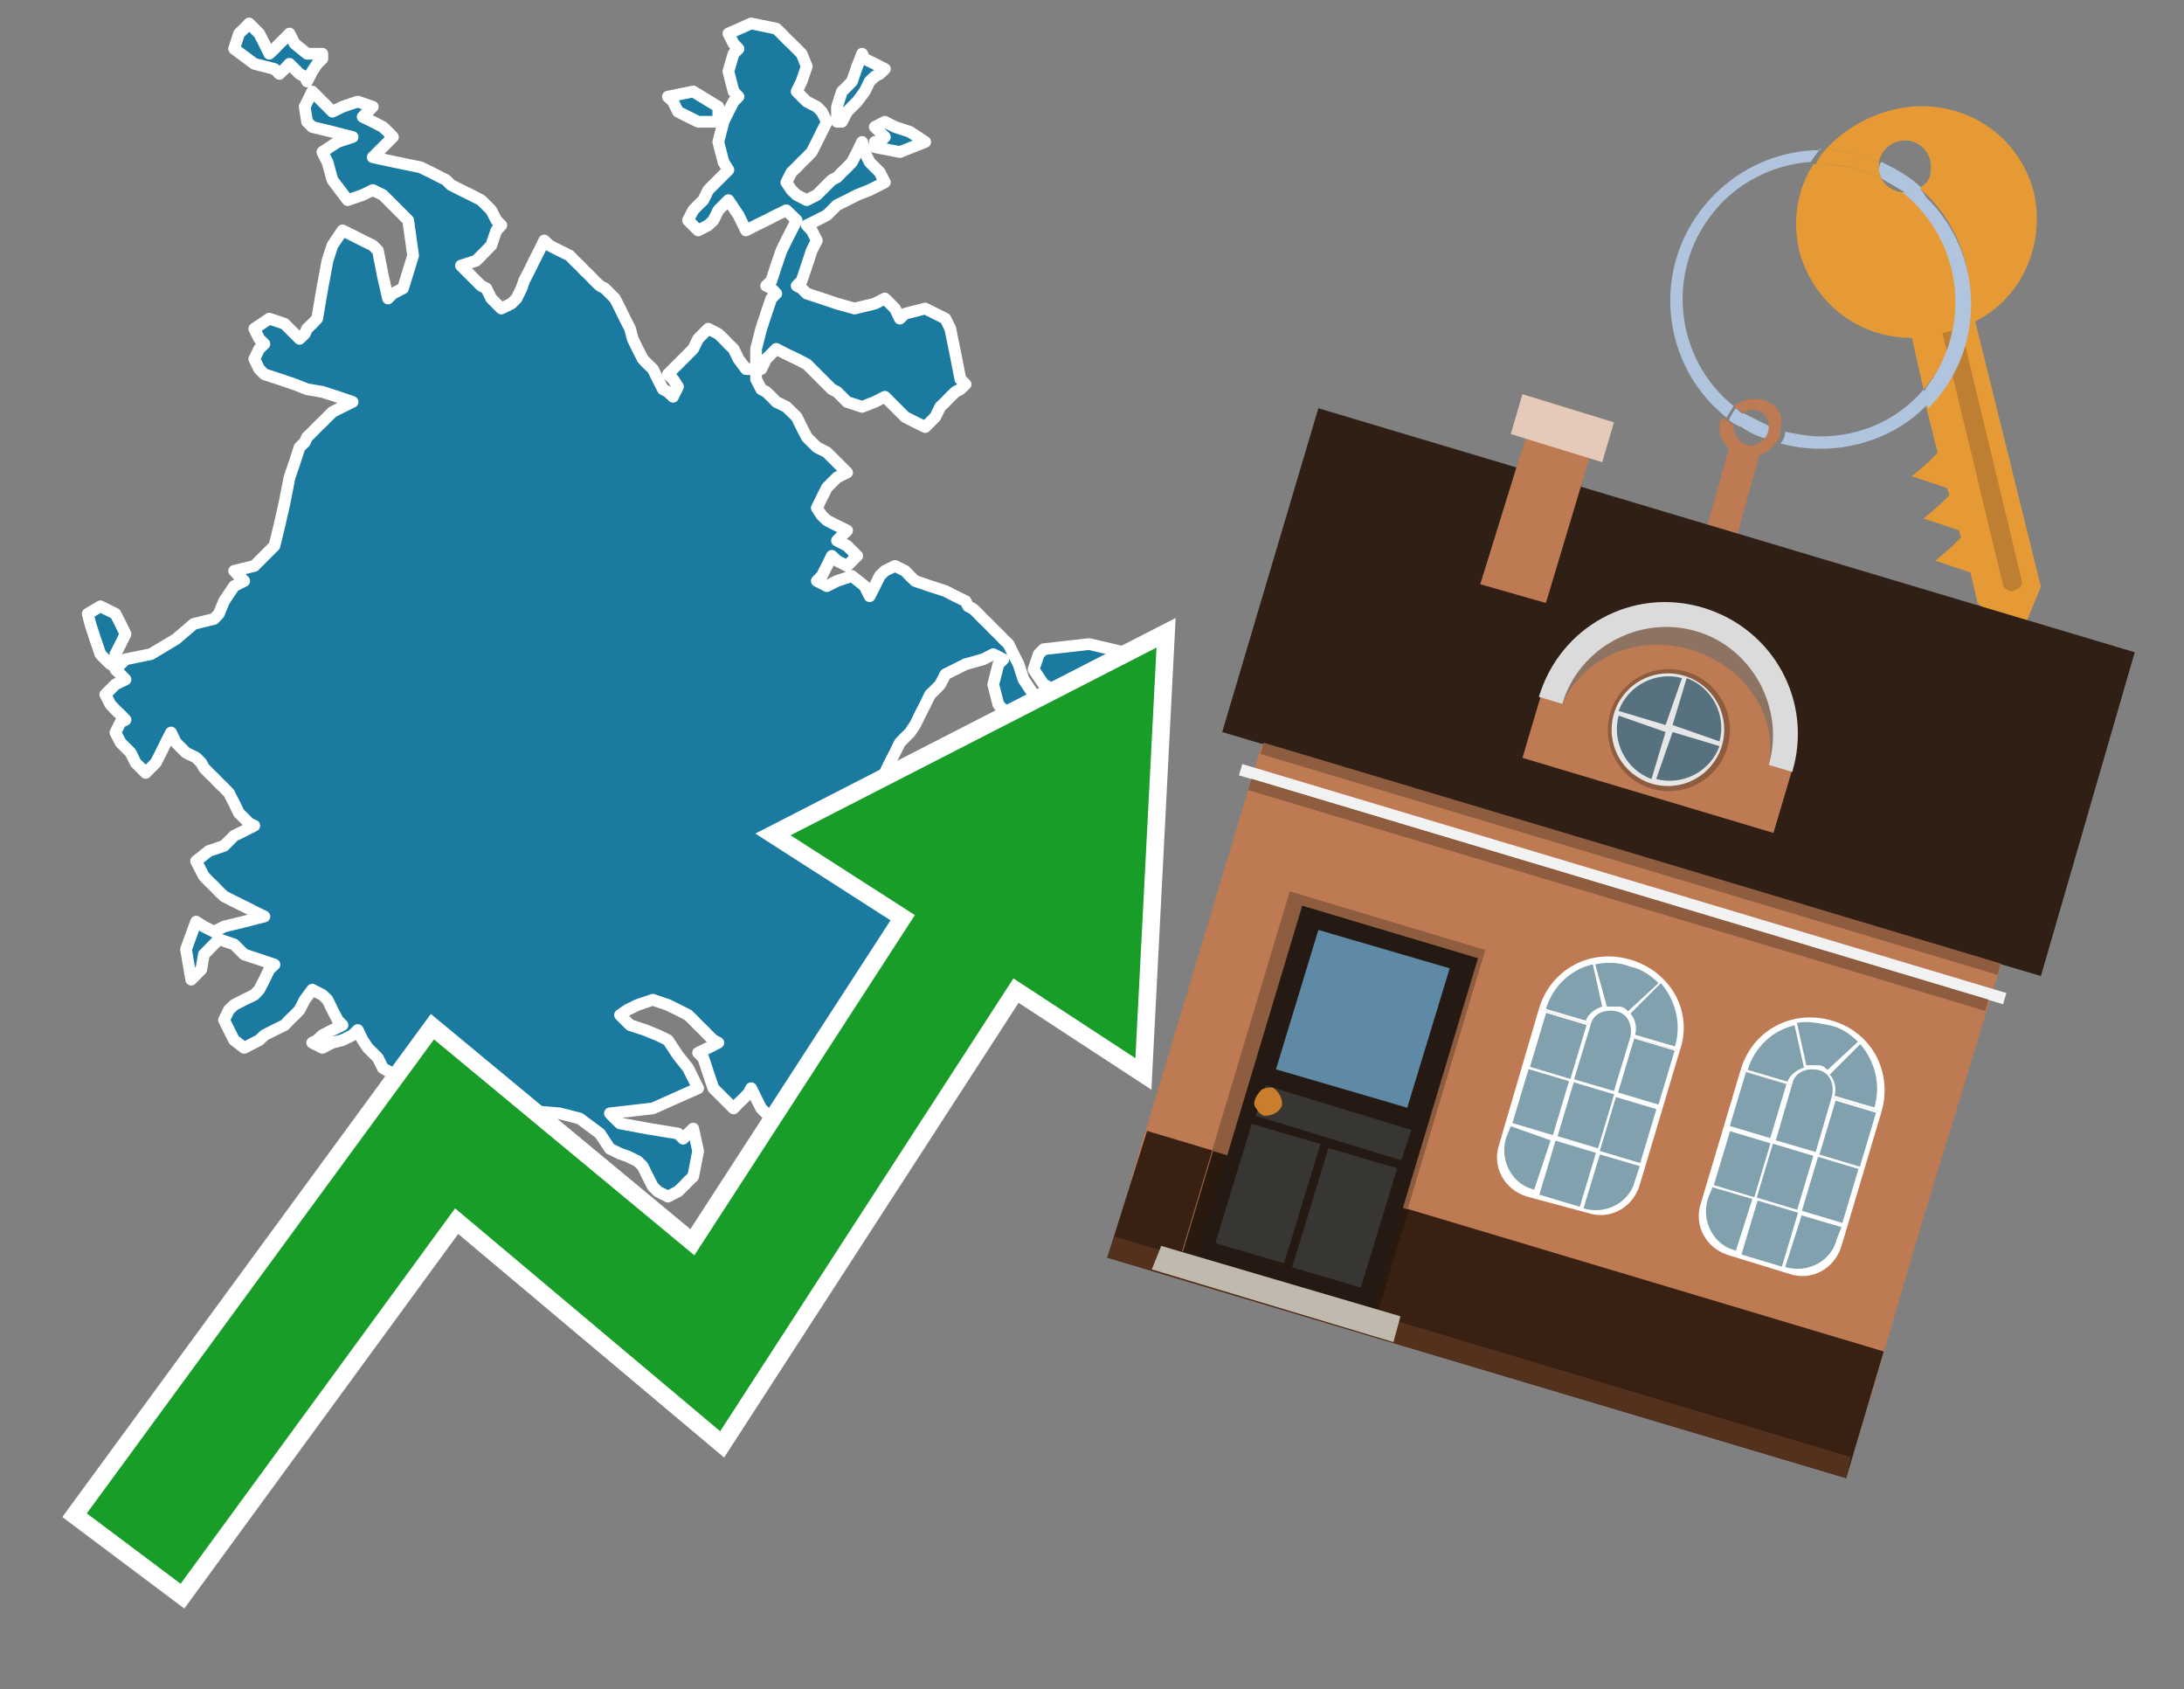 <?xml version="1.0" encoding="utf-8"?>
<!-- Generator: Adobe Illustrator 26.0.3, SVG Export Plug-In . SVG Version: 6.00 Build 0)  -->
<svg version="1.1" id="Text" xmlns="http://www.w3.org/2000/svg" xmlns:xlink="http://www.w3.org/1999/xlink" x="0px" y="0px"
	 width="93.1px" height="72px" viewBox="0 0 93.1 72" style="enable-background:new 0 0 93.1 72;" xml:space="preserve">
<rect x="0" y="0" width="93.1" height="72" fill="#808080" stroke="none"/>
<style type="text/css">
	.st0{fill:#1B7AA0;stroke:#FFFFFF;stroke-width:0.5;stroke-linejoin:round;}
	.st1{fill:none;stroke:#FFFFFF;stroke-width:1.5;stroke-miterlimit:10;}
	.st2{fill:#179D28;}
	.st3{fill:#E69A35;}
	.st4{fill:#B0C4DE;}
	.st5{fill:#BD7A53;}
	.st6{fill:#BF7F32;}
	.st7{fill-rule:evenodd;clip-rule:evenodd;fill:#2F1F15;}
	.st8{fill-rule:evenodd;clip-rule:evenodd;fill:#BD7A53;}
	.st9{fill-rule:evenodd;clip-rule:evenodd;fill:#382113;}
	.st10{fill-rule:evenodd;clip-rule:evenodd;fill:#54311D;}
	.st11{fill-rule:evenodd;clip-rule:evenodd;fill:#F2F2F2;}
	.st12{fill-rule:evenodd;clip-rule:evenodd;fill:#8E5C3E;}
	.st13{fill-rule:evenodd;clip-rule:evenodd;fill:#E5CABA;}
	.st14{fill-rule:evenodd;clip-rule:evenodd;fill:#2A190E;}
	.st15{fill:#241A13;}
	.st16{fill:#5F8AA5;}
	.st17{fill:#383633;}
	.st18{fill:#C87E2C;}
	.st19{fill-rule:evenodd;clip-rule:evenodd;fill:#C0B9AD;}
	.st20{fill-rule:evenodd;clip-rule:evenodd;fill:#FFFFFF;}
	.st21{fill-rule:evenodd;clip-rule:evenodd;fill:#81A1AE;}
	.st22{fill-rule:evenodd;clip-rule:evenodd;fill:#E6E6E6;}
	.st23{fill:#58717F;}
	.st24{opacity:0.6;fill-rule:evenodd;clip-rule:evenodd;fill:#6D6E6D;}
	.st25{fill:#DADBDA;}
</style>
<path class="st0" d="M32.23,16.16L32.45,16.59L32.66,16.7L32.88,16.91L33.09,17.13L33.52,17.34L33.96,17.77L34.17,18.2L34.39,18.63L34.82,19.06L35.25,19.28L35.46,19.49L35.68,19.71L35.89,19.92L36.11,20.14L35.68,20.35L35.25,20.78L35.03,21.22L34.82,21.65L35.03,21.97L35.25,22.18L35.68,22.4L36.11,22.61L35.89,22.83L35.68,23.04L36.11,23.26L36.54,23.69L36.11,24.12L35.68,23.9L35.46,23.69L35.25,24.12L35.03,24.55L34.82,24.76L35.25,24.98L35.68,24.76L36.32,24.55L36.86,24.98L37.07,25.41L37.29,24.98L37.5,24.55L37.72,24.33L38.15,24.12L38.58,24.33L38.79,24.55L39.01,24.76L39.65,24.98L40.3,25.19L40.73,25.41L41.16,25.62L41.27,25.84L41.48,25.95L41.7,26.16L41.91,26.38L42.13,26.59L42.34,26.81L42.56,27.02L42.77,27.24L42.99,27.45L43.2,27.88L43.42,28.31L43.63,28.96L44.06,29.6L44.49,29.82L44.28,30.03L44.06,30.57L43.85,31.22L43.63,31.0L43.42,30.78L43.2,30.68L42.99,30.46L42.77,30.25L42.56,30.03L42.34,29.17L42.56,28.31L42.77,28.1L42.34,27.88L41.91,28.1L41.16,28.31L40.3,28.74L40.08,29.17L39.87,29.39L39.65,29.6L39.44,30.03L39.22,30.46L39.01,30.89L38.79,31.22L38.58,31.43L38.36,31.65L38.15,32.08L37.93,32.51L37.72,32.94L37.93,33.37L38.15,33.58L37.93,33.8L37.72,34.01L37.93,34.23L38.15,34.44L38.36,34.66L38.58,34.44L38.79,34.23L39.01,34.44L39.22,34.66L39.44,34.87L39.65,35.09L39.87,35.19L40.08,35.41L40.3,35.62L40.51,35.84L40.73,36.05L40.94,36.27L41.16,36.48L41.27,36.7L41.48,36.91L41.7,37.13L41.91,37.34L42.13,37.56L42.34,37.77L42.56,37.99L42.77,38.2L43.2,38.42L43.63,39.06L43.42,39.71L43.2,39.49L42.99,39.28L42.77,40.14L42.56,40.89L42.34,41.32L42.13,41.75L41.91,42.4L41.7,43.04L41.48,43.47L41.27,43.9L41.16,44.12L40.94,44.33L40.73,44.66L40.3,45.09L39.87,44.44L39.65,43.9L39.44,44.44L39.22,45.09L39.01,45.73L38.58,46.38L38.15,46.59L37.93,46.81L37.72,47.02L37.07,47.24L36.54,47.45L36.11,47.67L35.68,47.88L35.25,48.1L34.82,47.88L34.17,47.67L33.52,47.45L33.31,47.24L33.09,47.45L32.88,47.67L32.66,47.45L32.45,47.24L32.23,46.81L32.02,46.38L31.91,46.59L31.7,46.81L31.48,47.02L31.27,47.24L31.05,47.02L30.84,46.81L30.62,46.59L30.41,46.38L30.19,45.73L29.98,45.09L29.76,44.87L30.19,44.66L30.62,44.44L30.41,44.33L30.19,44.12L29.98,43.9L29.76,43.69L29.55,43.47L29.33,43.26L28.9,43.04L28.47,42.83L27.83,42.61L27.18,42.83L26.75,43.04L26.43,43.26L26.64,43.47L26.86,43.69L27.5,43.9L28.04,44.12L28.47,44.33L28.9,44.98L29.33,45.52L29.76,46.38L27.83,47.24L26.0,47.45L26.21,47.67L26.43,47.88L27.61,48.1L28.9,48.31L29.12,48.53L29.33,48.31L29.55,48.1L29.76,49.06L29.55,50.14L29.33,50.35L29.12,50.57L28.9,50.78L28.47,51.0L28.04,50.78L27.83,50.57L27.61,50.14L27.4,49.71L27.18,49.49L26.75,49.28L26.43,49.17L26.0,48.96L25.57,48.31L24.71,47.67L23.85,47.45L21.27,47.24L18.79,47.02L19.01,46.81L19.22,46.59L18.79,46.38L18.36,45.95L18.15,45.52L17.93,45.73L17.07,45.95L16.32,45.52L16.11,45.09L15.89,44.87L15.68,44.66L15.46,44.33L15.25,43.9L15.03,44.12L14.6,44.33L14.17,44.44L13.74,44.66L13.31,44.44L13.52,44.33L13.74,44.12L14.17,43.9L14.6,43.69L14.39,43.47L14.17,43.04L13.96,42.61L13.74,42.4L13.31,42.18L12.99,42.61L12.77,43.04L12.56,43.26L12.34,43.47L12.13,43.69L11.7,43.9L11.27,44.12L11.05,44.33L10.84,44.44L10.41,44.66L9.98,44.33L9.76,43.9L9.55,43.47L9.76,43.04L9.98,42.83L10.41,42.61L10.84,42.4L11.05,42.18L11.27,41.75L11.48,41.32L11.7,41.11L11.05,40.89L10.41,40.68L10.19,40.46L9.98,40.25L9.33,40.03L8.69,40.68L8.58,41.32L8.36,41.54L8.15,41.75L7.93,40.46L8.36,39.28L8.69,39.49L9.12,39.71L9.55,39.49L10.41,39.28L11.27,39.06L10.84,38.85L10.41,38.63L9.98,38.42L9.55,38.2L9.33,37.99L9.12,37.77L8.9,37.56L8.69,37.34L8.58,37.13L8.36,36.7L8.9,36.27L9.55,36.05L9.76,35.84L9.98,35.62L10.41,35.41L10.84,35.19L10.62,35.09L10.41,34.87L10.19,34.66L9.98,34.23L9.76,33.8L9.55,33.58L9.33,33.37L9.12,33.15L8.9,32.94L8.69,32.72L8.58,32.51L8.36,32.29L7.93,32.08L7.5,31.65L7.29,31.22L7.07,31.65L6.86,32.08L6.64,32.51L6.21,32.94L5.78,32.51L5.57,32.08L5.35,31.86L5.14,31.65L4.92,31.22L5.14,30.78L5.35,30.68L5.14,30.46L4.92,30.25L4.71,30.03L4.49,29.6L4.92,29.17L5.35,28.96L5.14,28.74L4.92,28.53L5.14,28.31L5.35,28.1L6.43,27.88L7.5,27.24L8.26,26.59L9.12,26.38L9.33,26.16L9.55,25.62L9.98,24.98L10.41,24.76L10.19,24.55L9.98,24.33L10.84,24.12L11.7,23.26L11.91,22.4L12.13,21.43L12.34,20.35L12.56,19.71L12.77,19.06L12.99,18.85L13.09,18.63L13.31,18.42L13.52,18.2L13.74,17.99L13.96,17.77L14.17,17.56L14.6,17.34L15.03,17.13L14.39,16.91L13.74,16.7L13.09,16.59L12.56,16.38L11.91,16.16L11.27,15.95L11.05,15.73L10.84,15.3L11.05,14.87L11.27,14.66L11.05,14.44L10.84,14.01L11.48,13.58L12.13,13.8L12.34,14.01L12.56,14.23L12.77,14.44L12.99,14.23L13.09,14.01L13.31,13.8L13.52,13.58L13.74,12.29L13.96,11.11L14.17,10.46L14.6,9.82L15.03,10.03L15.46,10.25L15.89,10.46L16.11,10.68L16.32,11.75L16.54,12.72L16.75,12.51L17.18,12.29L17.61,10.89L17.4,9.39L17.18,9.17L16.97,8.96L16.75,8.74L16.54,8.53L16.32,8.31L15.89,8.1L15.46,8.31L14.82,8.53L14.17,7.67L13.96,6.91L13.74,6.48L14.39,6.05L15.03,5.84L14.17,5.62L13.31,5.41L13.09,5.19L12.99,4.55L13.31,3.9L13.74,4.33L14.17,4.76L14.6,4.55L15.25,4.33L15.89,4.55L15.68,4.76L15.46,4.98L15.89,5.19L16.32,5.41L16.54,5.62L16.75,5.84L16.54,6.05L16.32,6.27L16.11,6.48L15.89,6.7L16.86,6.91L17.93,7.13L18.36,7.34L18.79,7.56L19.01,7.67L19.22,7.88L19.65,8.1L20.08,8.31L20.51,8.53L20.94,8.96L21.16,9.39L21.37,9.6L21.16,9.82L20.94,10.46L20.3,11.11L19.65,11.32L19.87,11.54L20.08,11.75L20.3,11.97L20.51,12.18L20.73,12.29L20.94,12.72L21.37,13.15L21.8,12.94L22.02,12.72L22.23,12.29L22.34,11.97L22.56,11.54L22.77,11.11L22.99,10.68L23.2,10.25L23.42,10.46L23.85,10.68L24.28,10.89L24.49,11.11L24.71,11.32L24.92,11.54L25.14,11.75L25.35,11.97L25.57,12.18L25.78,12.29L26.0,12.51L26.21,12.72L26.43,13.15L26.64,13.58L26.86,14.01L26.97,14.44L27.18,14.87L27.4,15.3L27.61,15.52L27.83,15.73L28.04,16.16L28.26,16.59L28.47,16.7L28.69,16.91L28.9,16.48L28.69,16.16L28.47,15.95L28.69,15.73L28.9,15.52L29.12,15.3L29.33,15.09L29.55,14.87L29.76,14.44L30.19,14.01L30.62,14.23L30.84,14.44L31.05,14.66L31.27,14.87L31.48,15.3L31.8,15.73L32.23,15.73ZM4.71,28.31L4.49,28.1L4.28,27.88L4.06,27.24L3.85,26.59L3.74,26.16L4.28,25.84L4.92,26.16L5.14,26.59L5.35,27.02L5.14,27.45L4.92,27.88L4.92,28.31ZM29.76,5.19L28.9,4.76L28.69,4.33L28.47,4.12L29.55,3.9L30.62,4.55L30.62,5.19ZM13.74,2.51L13.52,2.72L13.31,3.04L13.09,3.47L12.99,3.26L12.77,3.15L12.56,2.94L12.34,2.72L12.13,2.94L11.91,3.15L11.7,2.94L10.84,2.72L9.98,2.08L10.19,1.43L10.41,1.22L10.62,1.0L10.84,1.22L11.05,1.43L11.27,1.86L11.48,2.29L11.7,2.08L11.91,1.86L12.13,1.65L12.34,1.43L12.56,1.86L13.09,2.29L13.74,2.29ZM32.23,14.87L32.45,14.01L32.66,13.37L32.88,12.72L33.09,12.51L32.88,12.29L32.66,12.18L32.88,11.97L33.09,11.32L33.31,10.68L33.52,10.25L33.74,9.82L33.96,9.39L33.52,8.96L33.09,9.17L32.66,9.39L32.23,9.6L31.8,9.82L31.48,9.17L31.05,8.53L30.62,8.96L30.41,9.39L30.19,9.6L29.76,9.82L29.33,9.39L29.55,8.96L29.76,8.74L29.98,8.53L30.19,8.1L30.62,7.67L31.05,7.24L30.84,6.91L30.62,6.05L30.84,5.19L31.05,4.76L31.27,4.33L31.48,4.12L31.27,3.9L31.05,3.04L31.27,2.29L31.48,2.08L31.27,1.86L31.05,1.43L32.02,1.0L33.09,1.22L33.31,1.43L33.52,1.65L33.74,1.86L33.96,2.08L34.17,2.29L34.39,2.83L34.17,3.47L33.96,3.9L34.39,4.33L34.82,4.55L35.03,4.76L35.25,5.19L35.03,5.62L34.82,6.05L34.6,6.48L34.39,6.7L34.17,6.91L33.96,7.13L33.74,7.34L33.52,7.77L33.74,8.1L33.96,8.31L34.39,8.53L34.82,8.31L35.03,8.1L35.25,7.88L35.46,7.67L35.68,7.56L35.89,7.34L36.11,7.13L36.32,6.91L36.54,6.48L36.75,6.05L36.86,6.48L37.07,6.91L37.29,7.13L37.5,7.34L37.72,7.77L37.07,8.1L36.54,8.31L36.11,8.53L35.68,8.74L35.46,8.96L35.25,9.17L34.82,9.39L34.39,9.6L34.6,9.82L34.82,10.25L34.6,10.68L34.39,11.32L34.17,11.97L33.96,12.18L34.17,12.29L34.39,12.51L35.03,12.72L35.68,12.94L36.43,13.15L37.29,12.94L37.72,12.72L38.15,13.15L38.36,13.58L38.58,13.37L39.44,13.15L40.3,13.58L40.51,14.01L40.73,15.09L40.94,16.16L41.16,16.38L40.94,16.59L40.73,16.7L40.51,16.91L40.3,17.13L40.08,17.34L39.87,17.77L39.44,18.2L39.01,17.99L38.58,17.77L38.15,17.34L37.72,16.91L37.29,17.13L36.75,17.34L36.11,17.13L35.89,16.91L35.68,16.7L35.46,16.59L35.25,16.38L35.03,16.16L34.82,15.95L34.6,15.73L34.39,15.52L33.96,15.3L33.52,15.09L33.09,14.87L32.66,15.3L32.45,15.73L32.23,15.73ZM46.21,29.17L45.78,29.6L45.57,30.03L45.35,29.82L45.14,29.6L44.92,29.39L44.49,29.17L44.06,28.53L44.28,27.88L44.49,27.67L46.43,27.45L48.26,27.88L47.83,28.31L47.4,28.53L46.97,28.74L46.54,28.96L46.54,29.17ZM37.5,6.05L37.72,5.84L37.5,5.62L37.29,5.41L37.72,5.19L38.15,5.41L38.79,5.62L39.44,6.05L38.36,6.48L37.29,6.27L37.29,6.05ZM35.68,4.55L35.89,3.9L36.11,3.69L36.32,3.47L36.54,2.83L36.75,2.29L36.86,2.51L37.29,2.72L37.72,2.94L37.5,3.15L37.29,3.26L37.07,3.47L36.86,3.9L36.54,4.33L36.11,4.76L35.89,5.19L35.68,5.19Z"/>
<polygon class="st1" points="49.3,27.6 33.7,35.6 39,39 29.6,53.5 18.5,44.3 3.7,64.5 7.7,67.5 19.4,51.5 30.7,61 43.2,41.7 
	48.4,45.1 "/>
<polygon class="st2" points="49.3,27.6 33.7,35.6 39,39 29.6,53.5 18.5,44.3 3.7,64.5 7.7,67.5 19.4,51.5 30.7,61 43.2,41.7 
	48.4,45.1 "/>
<path class="st3" d="M80.2,7.6c0-0.1-0.1-0.2-0.1-0.3c0-0.1,0-0.3,0-0.4c-0.7-0.3-1.5-0.5-2.3-0.5c-0.2,0.2-0.3,0.4-0.4,0.6
	c0.1,0,0.2,0,0.3,0C78.5,7,79.4,7.2,80.2,7.6z"/>
<path class="st4" d="M77.6,6.4c-3.5,0-6.4,2.9-6.4,6.4c0,2,0.9,3.8,2.4,5c0.1-0.2,0.2-0.3,0.3-0.5c-2.5-2-2.9-5.7-0.9-8.2
	c1-1.3,2.6-2.1,4.2-2.2c0.1-0.2,0.3-0.4,0.4-0.6V6.4z"/>
<path class="st3" d="M84.2,13.7c2-1,3-3.3,2.5-5.5C86,5.5,83.3,4,80.6,4.7c-1.1,0.3-2.1,0.9-2.8,1.7c0.8,0,1.6,0.2,2.3,0.5
	c0.1-0.6,0.7-1,1.3-0.9c0.6,0.1,1,0.7,0.9,1.3c0,0.3-0.2,0.6-0.5,0.7c2.7,2.3,2.9,6.4,0.6,9c-0.1,0.1-0.2,0.2-0.3,0.3l0.5,2
	l-0.4,0.4l-0.7,0.6l0.9,0.3l0.6,0.2l0.1,0.3l-0.4,0.4L82,22.1l0.9,0.3l0.6,0.2l0.1,0.3l-0.4,0.4l-0.7,0.6l0.9,0.3l0.6,0.2l0.3,1.3
	l1.8,1.5L87,25L84.2,13.7z"/>
<path class="st3" d="M81.2,8.2c-0.4,0-0.8-0.2-1-0.6C79.4,7.2,78.5,7,77.6,7c-0.1,0-0.2,0-0.3,0c-0.7,1.1-0.9,2.4-0.6,3.7
	c0.6,2.2,2.5,3.7,4.8,3.7l0.5,2.2c2.1-2.4,1.9-6.1-0.6-8.2C81.3,8.3,81.2,8.3,81.2,8.2z"/>
<path class="st4" d="M74.1,18.1c0.4,0.3,0.8,0.5,1.2,0.6c0.1-0.1,0.2-0.3,0.2-0.5l0,0c-0.4-0.2-0.8-0.4-1.2-0.6
	C74.2,17.8,74.1,17.9,74.1,18.1z"/>
<path class="st4" d="M74.4,17.7c-0.2-0.1-0.3-0.2-0.4-0.3c-0.1,0.1-0.2,0.3-0.3,0.5c0.1,0.1,0.3,0.2,0.5,0.3
	C74.1,17.9,74.2,17.8,74.4,17.7z"/>
<path class="st5" d="M74.8,17c-0.3,0-0.6,0.1-0.9,0.3c0.1,0.1,0.3,0.2,0.4,0.3c0.3-0.2,0.8-0.2,1,0.2c0.1,0.1,0.1,0.3,0.1,0.4l0,0
	c0,0.4-0.3,0.7-0.7,0.8c-0.4,0-0.7-0.3-0.8-0.7c0,0,0,0,0-0.1v-0.1c-0.2-0.1-0.3-0.2-0.5-0.3c-0.2,0.4-0.1,1,0.3,1.3l-1,3.6L74,23
	l1-3.6c0.3-0.1,0.5-0.3,0.7-0.5c0.1-0.2,0.2-0.3,0.2-0.5c0-0.1,0-0.1,0-0.2C76.1,17.5,75.5,17,74.8,17z"/>
<path class="st6" d="M86,25.1l-0.2,0.1c-0.2,0-0.3-0.1-0.4-0.2l0,0l-2.6-10.8l0.8-0.2l2.6,10.8C86.2,24.9,86.1,25.1,86,25.1L86,25.1
	z"/>
<path class="st4" d="M80.1,7.3c0,0.1,0.1,0.2,0.1,0.3c0.3,0.2,0.7,0.4,1,0.6c0.1,0,0.2,0,0.3,0c0.1,0,0.3-0.1,0.4-0.2
	c-0.5-0.5-1.1-0.8-1.7-1.1C80.1,7,80.1,7.2,80.1,7.3z"/>
<path class="st4" d="M77.6,18.6c-0.5,0-1-0.1-1.5-0.2c0,0.2-0.1,0.4-0.2,0.5c2.2,0.6,4.7,0,6.3-1.7L82,16.6
	C80.9,17.9,79.3,18.6,77.6,18.6z"/>
<path class="st4" d="M81.8,8c-0.1,0.1-0.2,0.1-0.4,0.2c-0.1,0-0.2,0-0.3,0c2.5,2,3,5.6,1.1,8.2c-0.1,0.1-0.1,0.2-0.2,0.3l0.2,0.7
	c2.5-2.5,2.4-6.6-0.1-9C82,8.2,81.9,8.1,81.8,8L81.8,8z"/>
<g>
	<polygon class="st7" points="87,41.6 52.1,31.2 56.2,17.4 91,27.8 87,41.6 	"/>
	<polygon class="st8" points="81.9,52.2 85.3,41.1 53.8,31.7 48.2,50.3 79.7,59.7 	"/>
	<polygon class="st9" points="78.7,63 80.3,57.6 48.9,48.2 47.2,53.6 78.7,63 	"/>
	<polygon class="st10" points="78.7,63 78.9,62.1 47.5,52.7 47.2,53.6 78.7,63 	"/>
	
		<rect x="52.1" y="37.4" transform="matrix(-0.958 -0.287 0.287 -0.958 124.563 93.583)" class="st11" width="34" height="0.5"/>
	
		<rect x="52.6" y="37.9" transform="matrix(-0.958 -0.287 0.287 -0.958 124.14 94.489)" class="st12" width="32.8" height="0.5"/>
	
		<rect x="53" y="36.4" transform="matrix(-0.958 -0.287 0.287 -0.958 125.475 91.628)" class="st12" width="32.8" height="0.5"/>
	<polygon class="st8" points="68,18.7 65.3,17.8 63.1,24.9 65.9,25.7 68,18.7 	"/>
	<polygon class="st13" points="68.8,18 64.9,16.8 64.4,18.5 68.3,19.7 68.8,18 	"/>
	<g>
		<rect x="52.5" y="38.9" transform="matrix(0.958 0.287 -0.287 0.958 15.849 -14.344)" class="st12" width="8.7" height="16"/>
		
			<rect x="50.9" y="50.2" transform="matrix(0.958 0.287 -0.287 0.958 17.358 -13.64)" class="st14" width="8.7" height="4.5"/>
		<g transform="matrix( 0.861, 0, 0, 0.861, 2148,666.7) ">
			<g>
				<g id="Symbol_9_0_Layer2_0_MEMBER_8_MEMBER_12_MEMBER_0_FILL_00000014599094976698332750000017450647480159288714_">
					<path class="st15" d="M-2430.3-729.5l8.7,2.6l-5.2,17.3l-8.7-2.6L-2430.3-729.5z"/>
				</g>
			</g>
		</g>
		<g transform="matrix( 0.861, 0, 0, 0.861, 2148,666.7) ">
			<g>
				<g id="Symbol_9_0_Layer2_0_MEMBER_8_MEMBER_12_MEMBER_1_MEMBER_1_FILL_00000044877452633822415250000012838657942505378697_">
					<path class="st16" d="M-2423-726.4l-2.1,6.9l-6.5-1.9l2.1-6.9L-2423-726.4z"/>
				</g>
			</g>
		</g>
		<g transform="matrix( 0.861, 0, 0, 0.861, 2148,666.7) ">
			<g>
				<g id="Symbol_9_0_Layer2_0_MEMBER_8_MEMBER_12_MEMBER_2_MEMBER_0_FILL_00000128454501898370036030000003861990524587710870_">
					<path class="st17" d="M-2430.8-711.6l1.8-5.9l3.4,1l-1.8,5.9L-2430.8-711.6z"/>
				</g>
			</g>
		</g>
		<g transform="matrix( 0.861, 0, 0, 0.861, 2148,666.7) ">
			<g>
				<g id="Symbol_9_0_Layer2_0_MEMBER_8_MEMBER_12_MEMBER_2_MEMBER_1_FILL_00000068665017512549111380000015570233324217231799_">
					<path class="st17" d="M-2434.6-712.8l1.8-5.9l3.4,1l-1.8,5.9L-2434.6-712.8z"/>
				</g>
			</g>
		</g>
		<g transform="matrix( 0.861, 0, 0, 0.861, 2148,666.7) ">
			<g>
				<g id="Symbol_9_0_Layer2_0_MEMBER_8_MEMBER_12_MEMBER_2_MEMBER_1_FILL_00000005225540449741130250000008347087072572673964_">
					<path class="st17" d="M-2432.6-719.1l0.5-1.5l7.2,2.2l-0.5,1.5L-2432.6-719.1z"/>
				</g>
			</g>
		</g>
		<g transform="matrix( 0.861, 0, 0, 0.861, 2148,666.7) ">
			<g>
				<g id="Symbol_9_0_Layer2_0_MEMBER_8_MEMBER_13_FILL_00000131350348810376896810000002969418600929340805_">
					<path class="st18" d="M-2432.6-720c0.1-0.2,0.2-0.3,0.3-0.4c0.2-0.1,0.4-0.1,0.5-0.1s0.3,0.2,0.4,0.4c0.1,0.2,0.1,0.3,0.1,0.5
						c-0.1,0.2-0.2,0.3-0.4,0.4c-0.2,0.1-0.4,0.1-0.5,0.1c-0.2-0.1-0.3-0.2-0.4-0.4C-2432.7-719.6-2432.7-719.8-2432.6-720z"/>
				</g>
			</g>
		</g>
		<polygon class="st19" points="59.4,57.2 59.7,56.1 49.5,53.1 49.1,54.1 59.4,57.2 		"/>
	</g>
	<g>
		<g>
			<path class="st20" d="M65.6,43l6,1.8l-1.7,5.7c-0.3,1-1.3,1.5-2.2,1.2L65.1,51c-1-0.3-1.5-1.3-1.2-2.2L65.6,43L65.6,43z"/>
		</g>
		<rect x="69" y="44.8" transform="matrix(0.287 -0.958 0.958 0.287 6.252 99.807)" class="st21" width="2.4" height="1.8"/>
		<rect x="65.2" y="43.7" transform="matrix(0.287 -0.958 0.958 0.287 4.643 95.388)" class="st21" width="2.4" height="1.8"/>
		<rect x="68.2" y="47.2" transform="matrix(0.287 -0.958 0.958 0.287 3.405 100.843)" class="st21" width="2.4" height="1.8"/>
		<rect x="66.4" y="46.7" transform="matrix(0.287 -0.958 0.958 0.287 2.601 98.633)" class="st21" width="2.4" height="1.8"/>
		<rect x="64.5" y="46.1" transform="matrix(0.287 -0.958 0.958 0.287 1.797 96.424)" class="st21" width="2.4" height="1.8"/>
		<path class="st21" d="M69.9,49.7l-1.7-0.5l-0.7,2.3l0,0c1,0.3,2-0.3,2.2-1.2L69.9,49.7z"/>
		<rect x="65.6" y="49.1" transform="matrix(0.287 -0.958 0.958 0.287 -0.245 99.669)" class="st21" width="2.4" height="1.8"/>
		<path class="st21" d="M66.1,48.6L64.4,48l-0.2,0.5c-0.3,1,0.3,2,1.2,2.2v0L66.1,48.6z"/>
		<path class="st20" d="M69.5,40.9c-1.7-0.5-3.4,0.4-3.9,2.1l6,1.8C72.2,43.1,71.2,41.4,69.5,40.9z"/>
		<path class="st21" d="M69.5,44.2C69.5,44.2,69.5,44.2,69.5,44.2c0.1-0.5-0.1-1-0.6-1.1c-0.5-0.1-1,0.1-1.1,0.6c0,0,0,0,0,0
			L67.1,46l1.7,0.5L69.5,44.2L69.5,44.2z"/>
		<path class="st21" d="M68.5,42.9c0.2,0,0.3,0,0.5,0c0.2,0,0.3,0.1,0.4,0.2l1.3-1.2c-0.3-0.3-0.7-0.6-1.2-0.7
			C69,41,68.5,41,68,41.1L68.5,42.9z"/>
		<path class="st21" d="M69.5,43.2c0.2,0.2,0.3,0.6,0.2,0.9l1.7,0.5c0.3-1,0-2-0.6-2.7L69.5,43.2z"/>
		<path class="st21" d="M67.6,43.5c0.1-0.3,0.4-0.5,0.7-0.6l-0.4-1.8c-0.9,0.2-1.7,0.9-2,1.9L67.6,43.5z"/>
	</g>
	<g>
		<g>
			<path class="st20" d="M74.2,45.6l6,1.8l-1.7,5.7c-0.3,1-1.3,1.5-2.2,1.2l-2.6-0.8c-1-0.3-1.5-1.3-1.2-2.2L74.2,45.6L74.2,45.6z"
				/>
		</g>
		<rect x="77.5" y="47.4" transform="matrix(0.287 -0.958 0.958 0.287 9.907 109.85)" class="st21" width="2.4" height="1.8"/>
		<rect x="73.8" y="46.2" transform="matrix(0.287 -0.958 0.958 0.287 8.299 105.431)" class="st21" width="2.4" height="1.8"/>
		<rect x="76.8" y="49.8" transform="matrix(0.287 -0.958 0.958 0.287 7.061 110.886)" class="st21" width="2.4" height="1.8"/>
		<rect x="74.9" y="49.2" transform="matrix(0.287 -0.958 0.958 0.287 6.257 108.677)" class="st21" width="2.4" height="1.8"/>
		<rect x="73" y="48.7" transform="matrix(0.287 -0.958 0.958 0.287 5.453 106.467)" class="st21" width="2.4" height="1.8"/>
		<path class="st21" d="M78.5,52.3l-1.7-0.5L76.1,54l0,0c1,0.3,2-0.3,2.2-1.2L78.5,52.3z"/>
		<rect x="74.2" y="51.7" transform="matrix(0.287 -0.958 0.958 0.287 3.411 109.713)" class="st21" width="2.4" height="1.8"/>
		<path class="st21" d="M74.7,51.1L73,50.6l-0.2,0.5c-0.3,1,0.3,2,1.2,2.2l0,0L74.7,51.1z"/>
		<path class="st20" d="M78.1,43.5c-1.7-0.5-3.4,0.4-3.9,2.1l6,1.8C80.7,45.7,79.8,44,78.1,43.5z"/>
		<path class="st21" d="M78.1,46.7C78.1,46.7,78.1,46.7,78.1,46.7c0.1-0.5-0.1-1-0.6-1.1c-0.5-0.1-1,0.1-1.1,0.6c0,0,0,0,0,0
			l-0.7,2.4l1.7,0.5L78.1,46.7L78.1,46.7z"/>
		<path class="st21" d="M77,45.4c0.2,0,0.3,0,0.5,0c0.2,0,0.3,0.1,0.4,0.2l1.3-1.2c-0.3-0.3-0.7-0.6-1.2-0.7c-0.5-0.1-1-0.2-1.4-0.1
			L77,45.4z"/>
		<path class="st21" d="M78,45.8c0.2,0.2,0.3,0.6,0.2,0.9l1.7,0.5c0.3-1,0-2-0.6-2.7L78,45.8z"/>
		<path class="st21" d="M76.2,46.1c0.1-0.3,0.4-0.5,0.7-0.6l-0.4-1.8c-0.9,0.2-1.7,0.9-2,1.9L76.2,46.1z"/>
	</g>
	<g>
		<path class="st8" d="M75.6,35.5l-10.7-3.2l0.8-2.7c0,0,3.3-4.3,6.8-3.3c3.6,1.1,3.9,6.5,3.9,6.5L75.6,35.5z"/>
		<g>
			<ellipse transform="matrix(0.287 -0.958 0.958 0.287 20.942 90.306)" class="st12" cx="71.1" cy="31.1" rx="2.6" ry="2.6"/>
			<circle class="st22" cx="71.1" cy="31.1" r="2.4"/>
			<g>
				<path class="st23" d="M69,30.5c-0.3,1.1,0.3,2.3,1.4,2.7l0.6-2L69,30.5z"/>
				<path class="st23" d="M71.7,28.9c-1.1-0.3-2.3,0.3-2.7,1.4l2,0.6L71.7,28.9z"/>
				<path class="st23" d="M70.6,33.2c1.1,0.3,2.3-0.3,2.7-1.4l-2-0.6L70.6,33.2z"/>
				<path class="st23" d="M73.3,31.6c0.3-1.1-0.3-2.3-1.4-2.7l-0.6,2L73.3,31.6z"/>
			</g>
		</g>
		<path class="st24" d="M72.1,27.7c2.3,0.7,3.7,2.8,3.3,4.9c0.1-0.1,0.1-0.3,0.1-0.4c0.7-2.2-0.8-4.6-3.2-5.3
			c-2.4-0.7-4.9,0.5-5.6,2.7c0,0.1-0.1,0.3-0.1,0.4C67.5,28,69.8,27,72.1,27.7z"/>
		<g>
			<path class="st25" d="M72.6,25.9c-3-0.9-6.1,0.8-7,3.8l1,0.3c0.7-2.4,3.3-3.8,5.7-3.1c2.4,0.7,3.8,3.3,3.1,5.7l1,0.3
				C77.3,29.9,75.6,26.8,72.6,25.9z"/>
		</g>
	</g>
</g>
</svg>
